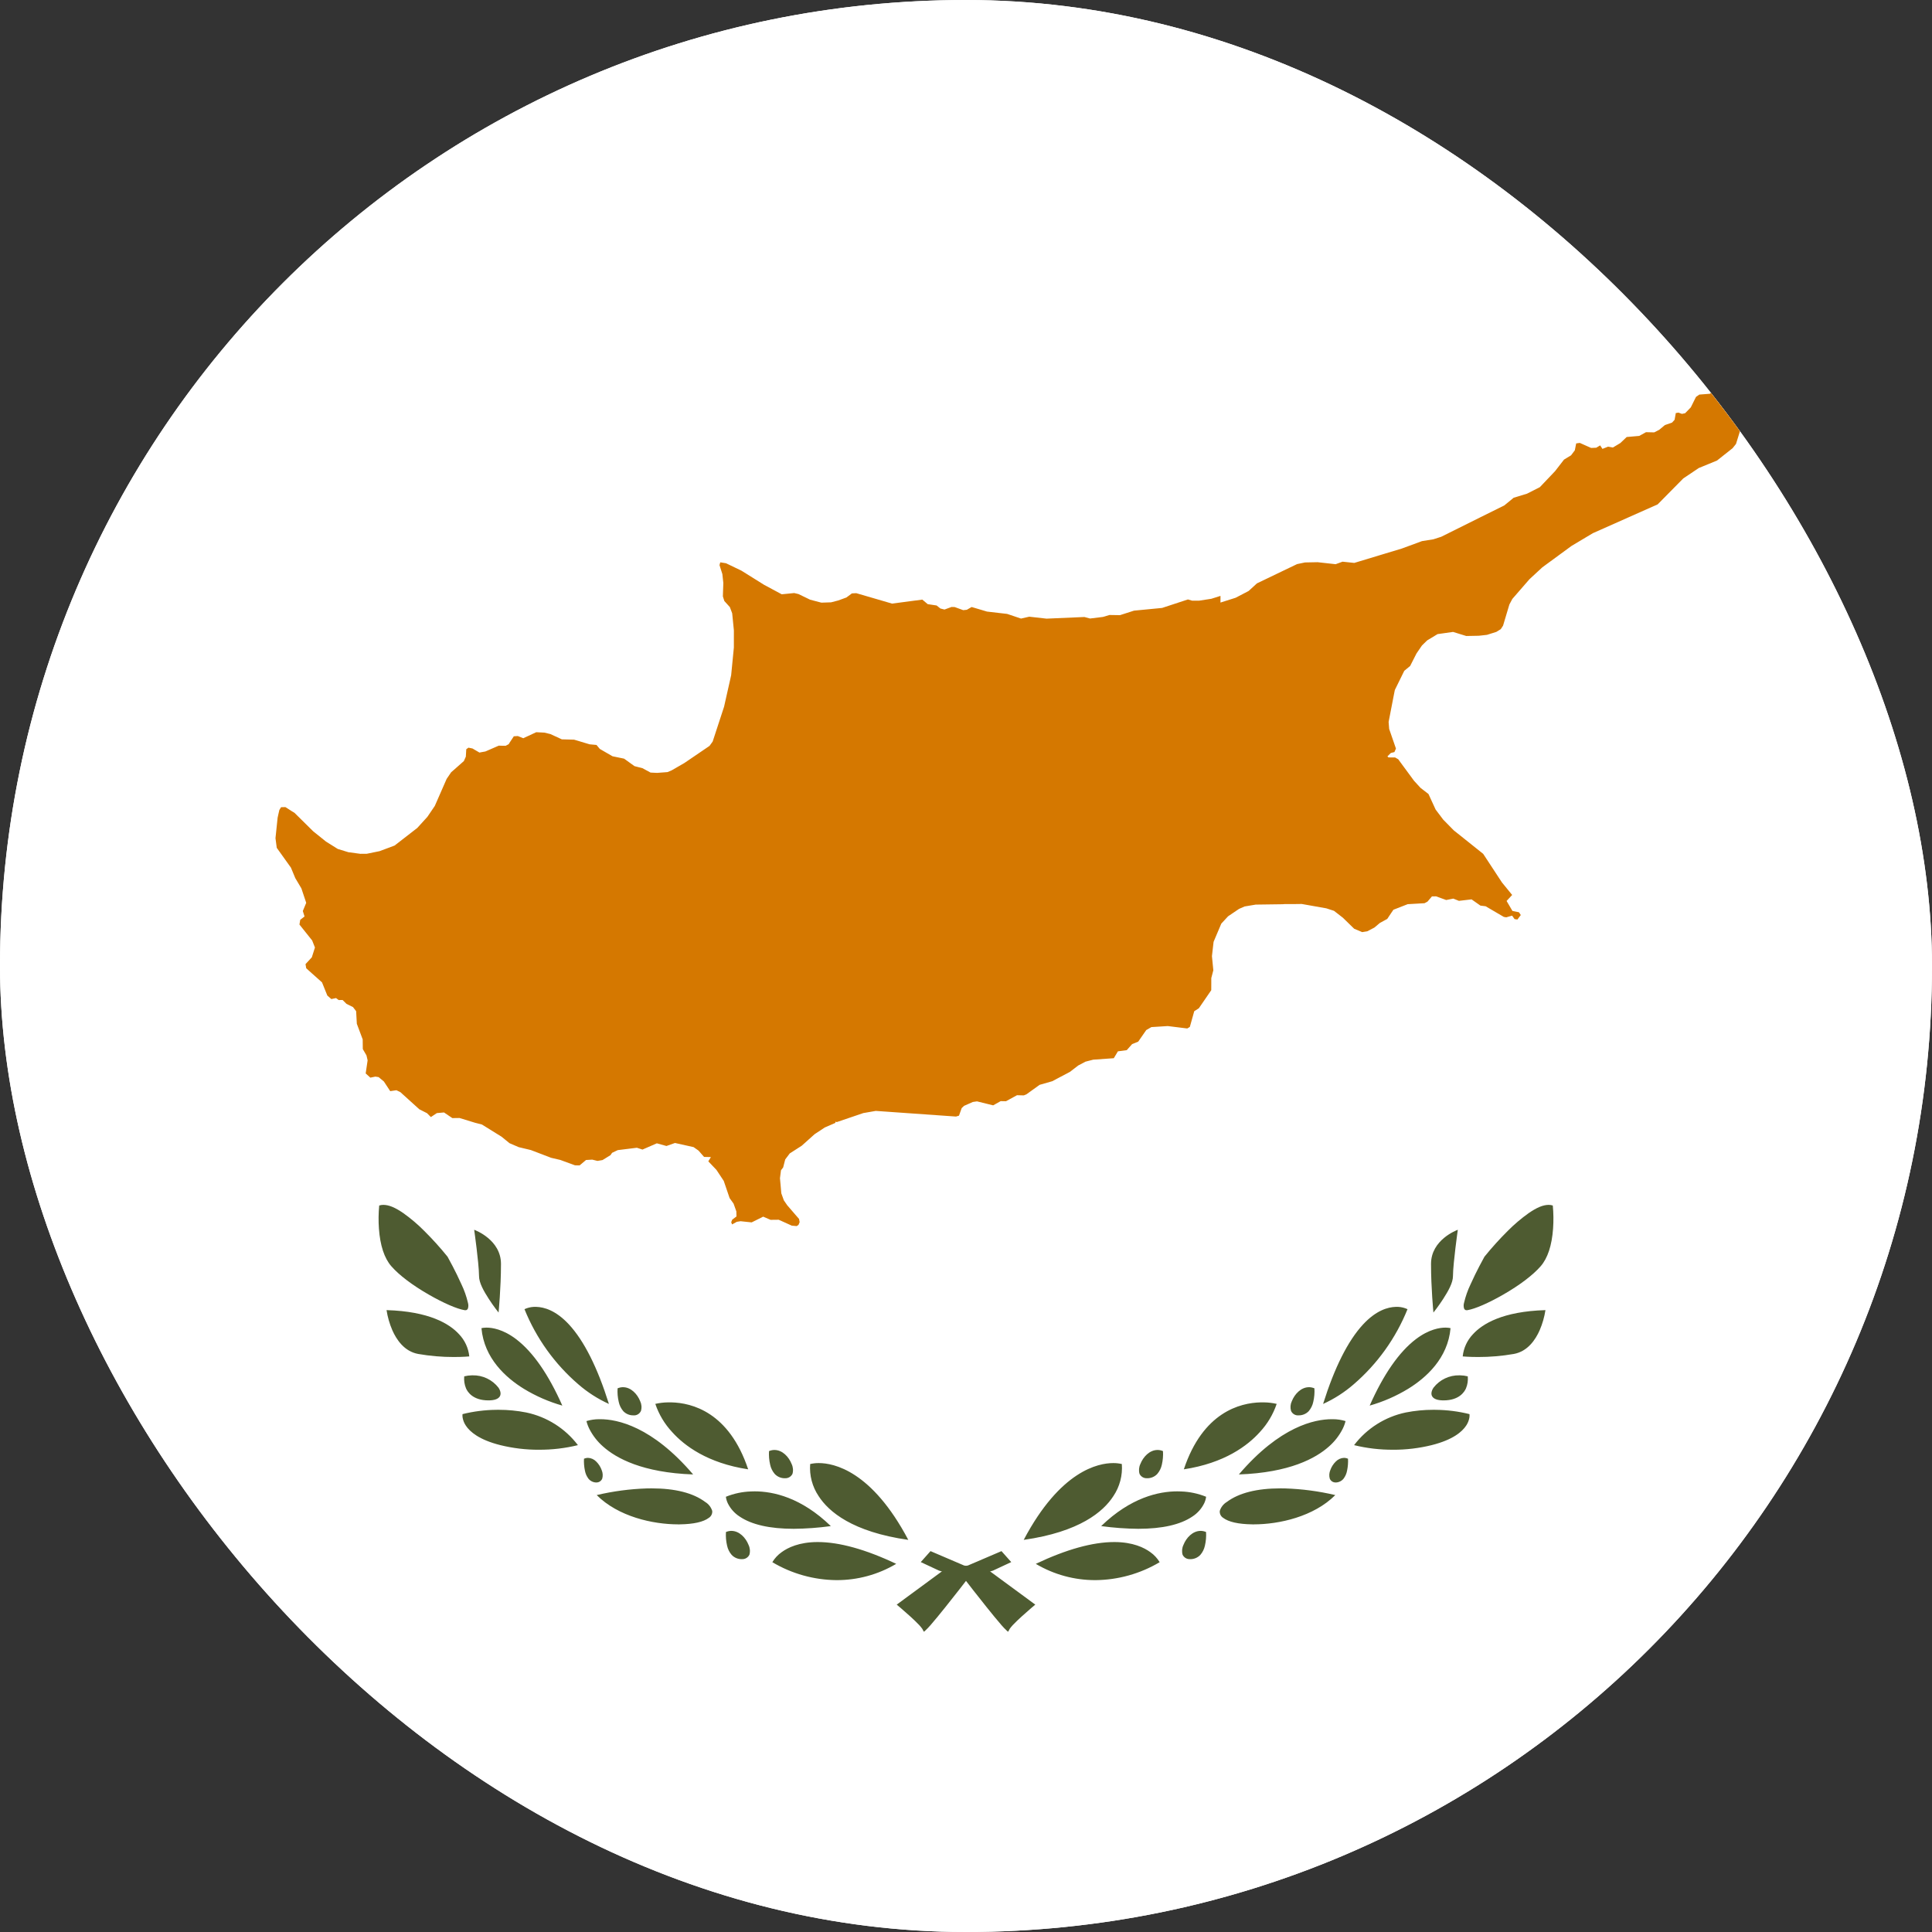<svg xmlns="http://www.w3.org/2000/svg" width="600" height="600" viewBox="0 0 600 600" fill="none"><rect x="0" y="0" width="600" height="600" fill="#333333" stroke="none"/><g clip-path="url(#clip0_985_84)"><rect width="600" height="600" rx="300" fill="white"></rect><g clip-path="url(#clip1_985_84)"><path d="M750 0H-150V600H750V0Z" fill="white"></path><path d="M313.1 506.741C312.968 506.685 312.85 506.601 312.753 506.496L312.628 506.379C312.072 505.86 311.544 505.311 311.046 504.736C309.714 503.223 307.927 501.008 306.356 499.051C303.241 495.168 300.667 491.823 300.182 491.193L299.389 490.161L291.622 487.766L285.951 485.122L288.981 481.716L299.389 486.172L307.156 487.766L321.519 498.33L321.508 498.339C321.479 498.363 319.419 500.077 317.372 501.939C316.459 502.769 315.308 503.839 314.495 504.722C314.16 505.081 313.849 505.462 313.565 505.862C313.394 506.146 313.239 506.44 313.1 506.742M259.76 490.722C252.753 490.658 245.888 488.737 239.865 485.155H239.858V485.147C240.591 483.925 241.571 482.869 242.736 482.047C244.677 480.622 248.178 478.919 253.836 478.897H253.953C260.653 478.897 268.853 481.175 278.326 485.668C272.71 489.005 266.292 490.752 259.76 490.722ZM230.39 484.212C229.192 484.235 228.041 483.751 227.22 482.879C226.511 482.055 226.023 481.064 225.8 480C225.48 478.619 225.361 477.198 225.449 475.783C225.943 475.569 226.473 475.449 227.011 475.429H227.123C229.634 475.429 231.613 477.607 232.461 479.766C232.923 480.721 233.021 481.811 232.735 482.833C232.309 483.725 231.382 484.268 230.395 484.203L230.39 484.212ZM282.07 478.222C264.711 475.743 257.353 469.467 254.237 464.639C252.264 461.709 251.336 458.201 251.603 454.679V454.665H251.616C252.488 454.465 253.38 454.366 254.274 454.372C258.892 454.372 270.704 456.695 282.074 478.214L282.081 478.228L282.061 478.218L282.07 478.222ZM246.49 474.782C239.074 474.782 233.428 473.502 229.708 470.982C228.126 469.969 226.852 468.542 226.022 466.857C225.719 466.218 225.519 465.535 225.428 464.834C227.899 463.832 230.528 463.274 233.193 463.184C233.576 463.166 233.962 463.155 234.367 463.154C240.099 463.154 248.815 465.024 258.013 473.934L258.022 473.943H258.011C254.19 474.47 250.338 474.75 246.481 474.783L246.49 474.782ZM210.58 473.402C202.76 473.402 192.017 471.014 185.317 464.315L185.31 464.307H185.33C190.423 463.104 195.623 462.413 200.853 462.245C201.341 462.233 201.833 462.227 202.328 462.226C209.66 462.226 215.272 463.648 219.01 466.451C220.054 467.078 220.83 468.07 221.188 469.234C221.271 470.093 220.862 470.925 220.132 471.384C218.449 472.655 215.44 473.333 211.187 473.401L210.587 473.421L210.58 473.402ZM185.24 460.402C184.281 460.404 183.371 459.975 182.761 459.235C182.197 458.494 181.817 457.63 181.653 456.713C181.398 455.506 181.3 454.271 181.362 453.039V453.021C181.744 452.845 182.159 452.751 182.579 452.746C183.56 452.782 184.488 453.197 185.168 453.904C185.925 454.646 186.502 455.55 186.856 456.549C187.21 457.382 187.274 458.31 187.036 459.184C186.744 459.921 186.029 460.402 185.236 460.394L185.24 460.402ZM243.77 459.082C242.572 459.105 241.421 458.621 240.6 457.749C239.891 456.925 239.402 455.935 239.178 454.871C238.858 453.49 238.739 452.069 238.827 450.654C239.321 450.44 239.851 450.32 240.389 450.3H240.501C243.012 450.3 244.991 452.478 245.839 454.637C246.301 455.592 246.399 456.682 246.113 457.704C245.688 458.597 244.76 459.14 243.773 459.074L243.77 459.082ZM215.26 457.902C199.523 457.348 191.36 452.875 187.276 449.219C185.53 447.689 184.091 445.84 183.036 443.772C182.643 442.996 182.339 442.178 182.128 441.334L182.149 441.325C183.409 440.943 184.718 440.748 186.034 440.746H186.402C191.709 440.746 202.513 442.975 215.254 457.899V457.909L215.26 457.902ZM232.35 456.312C219.689 454.384 212.516 448.949 208.728 444.727C206.39 442.217 204.613 439.238 203.515 435.989C204.795 435.696 206.102 435.538 207.415 435.52C207.584 435.52 207.76 435.513 207.939 435.513C208.118 435.513 208.304 435.513 208.492 435.52C214.86 435.659 226.426 438.543 232.347 456.305H232.357L232.35 456.312ZM167.35 450.232C163.32 450.245 159.303 449.764 155.39 448.8C148.761 447.142 145.917 444.611 144.699 442.779C144.174 442.02 143.823 441.155 143.668 440.245C143.613 439.89 143.602 439.53 143.637 439.172L143.668 439.161C147.092 438.312 150.604 437.866 154.132 437.833C154.371 437.833 154.612 437.827 154.857 437.827C157.732 437.822 160.601 438.1 163.421 438.657C169.818 439.994 175.518 443.595 179.474 448.797V448.806H179.461C175.495 449.776 171.424 450.253 167.341 450.226L167.35 450.232ZM196.74 439.552C195.547 439.584 194.395 439.112 193.568 438.252C192.857 437.418 192.368 436.418 192.148 435.344C191.827 433.974 191.709 432.564 191.797 431.159C192.291 430.945 192.821 430.825 193.359 430.805H193.471C195.977 430.805 197.959 432.984 198.81 435.143C199.263 436.09 199.349 437.17 199.053 438.177C198.647 439.075 197.726 439.625 196.743 439.557L196.74 439.552ZM174.64 436.522C170.432 435.331 166.407 433.573 162.673 431.297C157.129 427.884 150.347 421.847 149.52 412.467H149.534C149.955 412.377 150.382 412.326 150.812 412.313C150.912 412.313 151.029 412.307 151.146 412.307C152.802 412.307 156.192 412.773 160.293 415.891C165.513 419.871 170.333 426.811 174.643 436.541L174.64 436.522ZM189.07 435.992C185.636 434.432 182.447 432.383 179.601 429.908C172.246 423.578 166.514 415.578 162.885 406.578C163.791 406.153 164.771 405.91 165.771 405.86C165.871 405.853 165.971 405.851 166.077 405.851C166.227 405.851 166.382 405.851 166.54 405.86C168.951 405.928 172.623 406.93 176.694 411.323C181.37 416.37 185.544 424.663 189.094 435.974L189.104 436.006L189.074 435.996L189.07 435.992ZM151.68 434.902C146.859 434.902 145.209 432.287 144.723 431.162C144.239 429.99 144.049 428.717 144.169 427.455V427.435C144.954 427.239 145.76 427.134 146.569 427.121H146.734C149.886 427.044 152.887 428.469 154.818 430.962C155.073 431.341 155.855 432.656 155.208 433.683C154.688 434.493 153.508 434.903 151.678 434.903L151.68 434.902ZM141 421.431C137.266 421.44 133.538 421.121 129.859 420.479C125.565 419.698 123.131 416.047 121.846 413.123C120.982 411.124 120.377 409.022 120.046 406.869H120.058C133.34 407.259 139.613 411.14 142.536 414.326C144.347 416.211 145.476 418.648 145.742 421.248H145.733C145.713 421.248 143.843 421.428 140.993 421.428L141 421.431ZM154.83 407.611C154.812 407.589 153.295 405.711 151.797 403.383C150.224 400.938 148.769 398.383 148.769 396.299C148.769 394.283 148.295 390.033 148.012 387.68C147.654 384.695 147.292 382.14 147.262 381.923H147.275C147.612 382.046 155.583 385.037 155.583 392.514C155.583 399.991 154.845 407.528 154.838 407.603V407.614H154.828L154.83 407.611ZM144.5 406.901C144.416 406.901 144.333 406.893 144.25 406.88C141.894 406.487 137.75 404.686 133.177 402.062C128.095 399.148 123.968 396.026 121.557 393.271C119.357 390.759 118.057 386.814 117.677 381.545C117.509 379.159 117.539 376.763 117.764 374.382C118.189 374.245 118.633 374.177 119.079 374.182C120.843 374.211 122.726 375.005 125.268 376.756C127.585 378.405 129.756 380.25 131.758 382.27C134.3 384.795 136.703 387.456 138.958 390.241L138.99 390.281C139.255 390.756 141.527 394.852 143.297 398.839C144.182 400.674 144.861 402.601 145.321 404.585C145.495 405.166 145.495 405.785 145.321 406.366C145.247 406.554 145.111 406.712 144.936 406.814C144.797 406.874 144.647 406.905 144.496 406.904L144.5 406.901Z" fill="#4E5B31"></path><path d="M286.9 506.741C287.032 506.685 287.15 506.601 287.247 506.496L287.372 506.379C287.928 505.86 288.456 505.311 288.954 504.736C290.286 503.223 292.073 501.008 293.644 499.051C296.759 495.168 299.333 491.823 299.818 491.193L300.611 490.161L308.378 487.766L314.049 485.122L311.019 481.716L300.611 486.172L292.844 487.766L278.481 498.33L278.492 498.339C278.521 498.363 280.581 500.077 282.628 501.939C283.541 502.769 284.692 503.839 285.505 504.722C285.84 505.081 286.151 505.462 286.435 505.862C286.606 506.146 286.761 506.44 286.9 506.742M340.24 490.722C347.247 490.658 354.112 488.737 360.135 485.155H360.142V485.147C359.409 483.925 358.429 482.869 357.264 482.047C355.323 480.622 351.822 478.919 346.164 478.897H346.047C339.347 478.897 331.147 481.175 321.674 485.668C327.29 489.005 333.708 490.752 340.24 490.722ZM369.61 484.212C370.808 484.235 371.959 483.751 372.78 482.879C373.489 482.055 373.977 481.064 374.2 480C374.52 478.619 374.639 477.198 374.551 475.783C374.057 475.569 373.527 475.449 372.989 475.429H372.877C370.366 475.429 368.387 477.607 367.539 479.766C367.077 480.721 366.979 481.811 367.265 482.833C367.691 483.725 368.618 484.268 369.605 484.203L369.61 484.212ZM317.93 478.222C335.289 475.743 342.647 469.467 345.763 464.639C347.736 461.709 348.664 458.201 348.397 454.679V454.665H348.384C347.512 454.465 346.62 454.366 345.726 454.372C341.108 454.372 329.296 456.695 317.926 478.214L317.919 478.228L317.939 478.218L317.93 478.222ZM353.51 474.782C360.926 474.782 366.572 473.502 370.292 470.982C371.874 469.969 373.148 468.542 373.978 466.857C374.281 466.218 374.481 465.535 374.572 464.834C372.101 463.832 369.472 463.274 366.807 463.184C366.424 463.166 366.038 463.155 365.633 463.154C359.901 463.154 351.185 465.024 341.987 473.934L341.978 473.943H341.989C345.81 474.47 349.662 474.75 353.519 474.783L353.51 474.782ZM389.42 473.402C397.24 473.402 407.983 471.014 414.683 464.315L414.69 464.307H414.67C409.577 463.104 404.377 462.413 399.147 462.245C398.659 462.233 398.167 462.227 397.672 462.226C390.34 462.226 384.728 463.648 380.99 466.451C379.946 467.078 379.17 468.07 378.812 469.234C378.729 470.093 379.138 470.925 379.868 471.384C381.551 472.655 384.56 473.333 388.813 473.401L389.413 473.421L389.42 473.402ZM414.76 460.402C415.719 460.404 416.629 459.975 417.239 459.235C417.803 458.494 418.183 457.63 418.347 456.713C418.602 455.506 418.7 454.271 418.638 453.039V453.021C418.256 452.845 417.841 452.751 417.421 452.746C416.44 452.782 415.512 453.197 414.832 453.904C414.075 454.646 413.498 455.55 413.144 456.549C412.79 457.382 412.726 458.31 412.964 459.184C413.256 459.921 413.971 460.402 414.764 460.394L414.76 460.402ZM356.23 459.082C357.428 459.105 358.579 458.621 359.4 457.749C360.109 456.925 360.598 455.935 360.822 454.871C361.142 453.49 361.261 452.069 361.173 450.654C360.679 450.44 360.149 450.32 359.611 450.3H359.499C356.988 450.3 355.009 452.478 354.161 454.637C353.699 455.592 353.601 456.682 353.887 457.704C354.312 458.597 355.24 459.14 356.227 459.074L356.23 459.082ZM384.74 457.902C400.477 457.348 408.64 452.875 412.724 449.219C414.47 447.689 415.909 445.84 416.964 443.772C417.357 442.996 417.661 442.178 417.872 441.334L417.851 441.325C416.591 440.943 415.282 440.748 413.966 440.746H413.598C408.291 440.746 397.487 442.975 384.746 457.899V457.909L384.74 457.902ZM367.65 456.312C380.311 454.384 387.484 448.949 391.272 444.727C393.61 442.217 395.387 439.238 396.485 435.989C395.205 435.696 393.898 435.538 392.585 435.52C392.416 435.52 392.24 435.513 392.061 435.513C391.882 435.513 391.696 435.513 391.508 435.52C385.14 435.659 373.574 438.543 367.653 456.305H367.643L367.65 456.312ZM432.65 450.232C436.68 450.245 440.697 449.764 444.61 448.8C451.239 447.142 454.083 444.611 455.301 442.779C455.826 442.02 456.177 441.155 456.332 440.245C456.387 439.89 456.398 439.53 456.363 439.172L456.332 439.161C452.908 438.312 449.396 437.866 445.868 437.833C445.629 437.833 445.388 437.827 445.143 437.827C442.268 437.822 439.399 438.1 436.579 438.657C430.182 439.994 424.482 443.595 420.526 448.797V448.806H420.539C424.505 449.776 428.576 450.253 432.659 450.226L432.65 450.232ZM403.26 439.552C404.453 439.584 405.605 439.112 406.432 438.252C407.143 437.418 407.632 436.418 407.852 435.344C408.173 433.974 408.291 432.564 408.203 431.159C407.709 430.945 407.179 430.825 406.641 430.805H406.529C404.023 430.805 402.041 432.984 401.19 435.143C400.737 436.09 400.651 437.17 400.947 438.177C401.353 439.075 402.274 439.625 403.257 439.557L403.26 439.552ZM425.36 436.522C429.568 435.331 433.593 433.573 437.327 431.297C442.871 427.884 449.653 421.847 450.48 412.467H450.466C450.045 412.377 449.618 412.326 449.188 412.313C449.088 412.313 448.971 412.307 448.854 412.307C447.198 412.307 443.808 412.773 439.707 415.891C434.487 419.871 429.667 426.811 425.357 436.541L425.36 436.522ZM410.93 435.992C414.364 434.432 417.553 432.383 420.399 429.908C427.754 423.578 433.486 415.578 437.115 406.578C436.209 406.153 435.229 405.91 434.229 405.86C434.129 405.853 434.029 405.851 433.923 405.851C433.773 405.851 433.618 405.851 433.46 405.86C431.049 405.928 427.377 406.93 423.306 411.323C418.63 416.37 414.456 424.663 410.906 435.974L410.896 436.006L410.926 435.996L410.93 435.992ZM448.32 434.902C453.141 434.902 454.791 432.287 455.277 431.162C455.761 429.99 455.951 428.717 455.831 427.455V427.435C455.046 427.239 454.24 427.134 453.431 427.121H453.266C450.114 427.044 447.113 428.469 445.182 430.962C444.927 431.341 444.145 432.656 444.792 433.683C445.312 434.493 446.492 434.903 448.322 434.903L448.32 434.902ZM459 421.431C462.734 421.44 466.462 421.121 470.141 420.479C474.435 419.698 476.869 416.047 478.154 413.123C479.018 411.124 479.623 409.022 479.954 406.869H479.942C466.66 407.259 460.387 411.14 457.464 414.326C455.653 416.211 454.524 418.648 454.258 421.248H454.267C454.287 421.248 456.157 421.428 459.007 421.428L459 421.431ZM445.17 407.611C445.188 407.589 446.705 405.711 448.203 403.383C449.776 400.938 451.231 398.383 451.231 396.299C451.231 394.283 451.705 390.033 451.988 387.68C452.346 384.695 452.708 382.14 452.738 381.923H452.725C452.388 382.046 444.417 385.037 444.417 392.514C444.417 399.991 445.155 407.528 445.162 407.603V407.614H445.172L445.17 407.611ZM455.5 406.901C455.584 406.901 455.667 406.893 455.75 406.88C458.106 406.487 462.25 404.686 466.823 402.062C471.905 399.148 476.032 396.026 478.443 393.271C480.643 390.759 481.943 386.814 482.323 381.545C482.491 379.159 482.461 376.763 482.236 374.382C481.811 374.245 481.367 374.177 480.921 374.182C479.157 374.211 477.274 375.005 474.732 376.756C472.415 378.405 470.244 380.25 468.242 382.27C465.7 384.795 463.297 387.456 461.042 390.241L461.01 390.281C460.745 390.756 458.473 394.852 456.703 398.839C455.818 400.674 455.139 402.601 454.679 404.585C454.505 405.166 454.505 405.785 454.679 406.366C454.753 406.554 454.889 406.712 455.064 406.814C455.203 406.874 455.353 406.905 455.504 406.904L455.5 406.901Z" fill="#4E5B31"></path><path d="M577.132 103.967L574.777 104.905L573.854 105.273L571 105.116L568.327 106.399L563.587 109.638L563.378 109.788L561.611 110.249L559.97 109.541L559.038 109.965L558.717 111.885L557.83 113.264L556.738 114.031L552.955 114.418L549.765 116.063L545.615 114.952L543.687 115.707L539.587 119.399L537.492 120.391L536.76 120.349L533.982 120.206L532.809 120.59L531.057 122.283L527.742 122.541L526.709 123.256L525.091 126.516L523.338 128.324L522.338 128.536L521.251 128.136L520.434 128.28L520.064 130.366L519.271 131.24L517.052 132.004L515.279 133.481L513.723 134.281L511.639 134.229H511.16L509.084 135.375L505.184 135.717L503.56 137.266L503.202 137.597L502.444 138.055L501.204 138.795L500.904 138.979L499.404 138.712L497.654 139.405L496.946 138.316L495.735 139.043L494.135 139.112L492.135 138.223L490.613 137.545L489.5 137.706L489.113 139.646L489.074 139.852L487.904 141.409L485.72 142.732L485.42 143.119L482.935 146.327L478.213 151.293L474.22 153.321L470.081 154.58L467.181 156.96L459.581 160.727L447.586 166.7L445.133 167.486L441.613 168.048L435.335 170.36L429.796 172.031L429.488 172.125L428.388 172.457L420.578 174.82L416.943 174.436L414.79 175.218L409.185 174.596L405.285 174.673L402.818 175.186L398.181 177.41L390.354 181.172L387.768 183.538L383.741 185.638L379.026 187.131L379.037 185.15L379.009 185.066L377.373 185.583L376.192 185.956L372.367 186.546H370.239L368.918 186.162L368.718 186.231L360.9 188.8L352.181 189.642L347.818 191.042L344.558 190.99L342.52 191.596L338.52 192.085L337.092 191.704L336.77 191.616L325.02 192.126L319.648 191.519L317.084 192.102L312.784 190.656L306.515 189.929L305.05 189.49L301.75 188.512L300.259 189.371L299.143 189.49L296.476 188.523L295.516 188.499L293.316 189.299L292.049 188.974L290.872 188.036L288.111 187.625L286.429 186.211L277.029 187.457L274.478 186.707L265.924 184.215L264.563 184.284L262.863 185.555L260.315 186.484L258.103 187.059L255.091 187.159L251.591 186.241L247.985 184.493L246.652 184.176L243.678 184.476L242.768 184.558L237.302 181.626L230.26 177.226L225.482 174.926L223.688 174.635L223.447 175.488L224.337 178.288L224.637 181.062L224.546 183.625L224.497 185.212L224.943 186.637L226.668 188.549L227.387 190.469L227.913 195.753L227.907 201.115L227.068 209.666L226.785 210.966L225.785 215.396L224.871 219.465L221.325 230.298L220.351 231.641L217.96 233.272L212.541 236.96L208.551 239.26L207.288 239.783L204.049 240.028L202.031 239.928L199.518 238.567L197.051 237.932L193.819 235.608L190.219 234.864L186.278 232.586L185.252 231.353L183.106 231.153L180.13 230.26V230.255L179.037 229.928L178.282 229.708L174.482 229.608L170.942 227.974L169.078 227.524L166.531 227.395L163.865 228.634L162.514 229.263L160.807 228.585L159.572 228.662L158.172 230.777L158 231.1L157.036 231.61L155.836 231.593L154.897 231.568L153.881 232.012L152.513 232.605L151.305 233.132L150.715 233.387L150.705 233.377L150.342 233.45L149.697 233.562L148.897 233.715L147.487 232.891L146.737 232.449L145.48 232.193L144.803 232.682L144.67 234.982L144.052 236.36L142.091 238.094L140.098 239.849L138.709 241.896L135.033 250.286L132.733 253.671L132.018 254.46L129.6 257.12L127.464 258.777L122.542 262.592L117.883 264.333L113.87 265.153L111.919 265.161L108.219 264.669L104.896 263.649L101.246 261.367L97.246 258.15L91.452 252.426L90.632 251.933L90.461 251.819L88.636 250.652L87.282 250.687L86.752 251.561L86.462 252.824L86.217 253.944L85.553 260.311L85.602 260.68L85.951 263.302L90.351 269.452L91.709 272.719L91.932 273.092L92.84 274.617L93.531 275.78L93.6 275.898L95.1 280.386L94.043 282.92L94.577 284.62L93.241 285.657L92.996 287.122L96.947 292.075L97.809 294.26L96.846 297.289L95.31 298.96L94.881 299.417L95.097 300.697L96.915 302.332L100.004 305.082L101.651 309.168L102.904 310.268L104.36 309.958L105.17 310.576L106.398 310.555L107.606 311.763L108.388 312.142L109.624 312.758L110.601 314.03L110.817 317.941L112.639 322.801L112.667 325.436L112.677 325.81L113.811 327.758L114.167 329.296L113.567 333.365L115.012 334.671L116.579 334.351L117.591 334.511L119.217 335.865L121.186 338.865L123.112 338.583L124.334 339.172L130.234 344.506L131.573 345.182L131.647 345.224L132.61 345.707L133.81 346.915L135.666 345.683L135.872 345.662L137.89 345.484L138.776 346.084L140.476 347.233L142.71 347.204L147.554 348.689L149.673 349.232L153.934 351.88L155.745 353L156.817 353.871L158.241 355.032L161.086 356.256L163.526 356.84L164.848 357.154L165.848 357.538L165.873 357.476H165.887L165.863 357.539L171.147 359.562L174.009 360.23L176.657 361.205L178.584 361.905L179.998 361.928L181.998 360.246L183.935 360.134L185.544 360.534L187.114 360.271L189.599 358.74L190.084 358.021L191.846 357.182L197.79 356.444L199.527 357.008L203.987 355.068L206.975 355.899L209.62 354.961L215.399 356.245L216.935 357.326L218.652 359.291L218.862 359.3L220.774 359.337L219.974 360.668L222.497 363.315L224.776 366.76L224.93 367.215L226.587 372.079L227.819 373.802L228.681 376.207L228.723 377.775L227.383 378.797L227.163 379.38L227.087 379.596L227.359 380.251L227.865 379.975L228.828 379.442L230 379.26L232.066 379.48L233.43 379.623L235.584 378.554L237.011 377.844L239.304 378.831L241.824 378.803L242.882 379.274L245.882 380.632L247.411 380.776L247.976 380.405L248.336 379.549L248.151 378.549L247 377.23L244.469 374.292L243.433 372.782L242.644 370.596L242.4 367.8L242.226 365.915L242.54 363.438L243.22 362.554L243.72 360.586H243.729L243.858 360.071L245.264 358.205L248.988 355.812L252.988 352.23L256.15 350.145L259.41 348.733L259.497 348.333L259.86 348.479L268.152 345.66L268.289 345.644L271.981 345.001L296.901 346.756L297.825 346.477V346.471L298.655 344.141L299.102 343.709L299.402 343.427L302.142 342.221L303.423 342.038L306.979 342.916L308.435 343.275L310.767 341.968L312.421 341.996L315.838 340.13L317.949 340.183L318.749 339.862L322.861 336.907L326.822 335.772L327.852 335.224L328.215 335.024L332.275 332.88L334.854 330.899L337.08 329.716L339.518 329.087L345.898 328.638L347.181 326.5L349.925 326.134L351.582 324.264L353.482 323.493L354.841 321.535L355.98 319.894L357.571 318.973L362.671 318.653L368.716 319.402L369.516 318.917L370.882 314.042L372.312 313.127L376.163 307.515L376.176 305.47V303.762L376.809 301.33L376.379 296.939L376.889 292.493L379.283 286.843L381.392 284.564L384.792 282.264L386.521 281.511L388.97 281.099V281.1L389.33 281.039L389.954 280.932L398.387 280.816C398.504 280.729 401.454 280.774 401.454 280.774L404.266 280.736L411.382 282L411.888 282.088L414.288 282.867L417.062 285.024L420 287.893L420.551 288.428L422.451 289.228L423.026 289.479L424.597 289.228L426.834 288.063L428.522 286.636L430.822 285.379L430.878 285.299L432.173 283.351L432.212 283.311L432.24 283.318V283.307H432.218L432.729 282.532L437.176 280.799L442.406 280.499L442.994 280.181L443.321 280.006L444.703 278.383L445.998 278.373L449.133 279.507L451.333 279.069L453.083 279.769L454.443 279.608L457.008 279.308L459.762 281.245L461.367 281.445L467.025 284.755L467.319 284.803L467.471 284.831L467.795 284.885L468.466 284.685L469.466 284.396L469.598 284.357L469.724 284.532L470.367 285.439L471.249 285.565L472.293 284.172L471.878 283.54L471.721 283.31L469.7 282.899L467.885 279.799L469.613 277.938L466.902 274.612L466.452 274.061L466.299 273.827L465.362 272.404L460.616 265.169L454.434 260.234L452.269 258.502L452.255 258.492L451.497 257.892L448.197 254.534L445.839 251.404L445.53 250.73L445.043 249.668L443.63 246.59L441.168 244.69L439.162 242.499L439.062 242.37L434.922 236.744L434.242 235.801L433.264 235.236L431.198 235.222L430.998 235.022L430.882 234.901L430.952 234.827L431.943 233.842L433.048 233.564L433.524 232.475L431.416 226.375L431.402 226.162L431.245 224.212L432.963 215.357L433.183 214.278L436.111 208.32L437.925 206.834L439.905 202.942L441.605 200.454L443.23 198.872L443.514 198.704L446.448 196.928L448.913 196.581L451.261 196.25L455.361 197.514L459.261 197.438L460.022 197.357L461.792 197.157L464.703 196.24L466.077 195.392L466.79 194.299L468.277 189.312L468.755 187.725L469.672 186.001L474.978 179.893L478.989 176.183L488.008 169.57L492.423 166.931L494.677 165.584L514.803 156.638L520.033 151.338L522.758 148.58L527.579 145.345L533.22 143.034L538.074 139.192L539.134 137.858L540.47 133.558L541.583 133.289L542.583 131.115L542.869 130.497L546.83 127.705L547.278 127.482L562.666 119.772L564.902 120.079L566.102 118.286L570.579 117.535L571.403 117.395L572.503 116.844L573.442 115.244V114.928L573.571 110.655L574.527 109.5L575.048 106.684L575.539 106.034L576.052 105.358L577.32 104.467L577.1 103.936L577.132 103.967Z" fill="#D57800"></path></g></g><defs><clipPath id="clip0_985_84"><rect width="600" height="600" rx="300" fill="white"></rect></clipPath><clipPath id="clip1_985_84"><rect width="900" height="600" fill="white" transform="translate(-150)"></rect></clipPath></defs></svg>